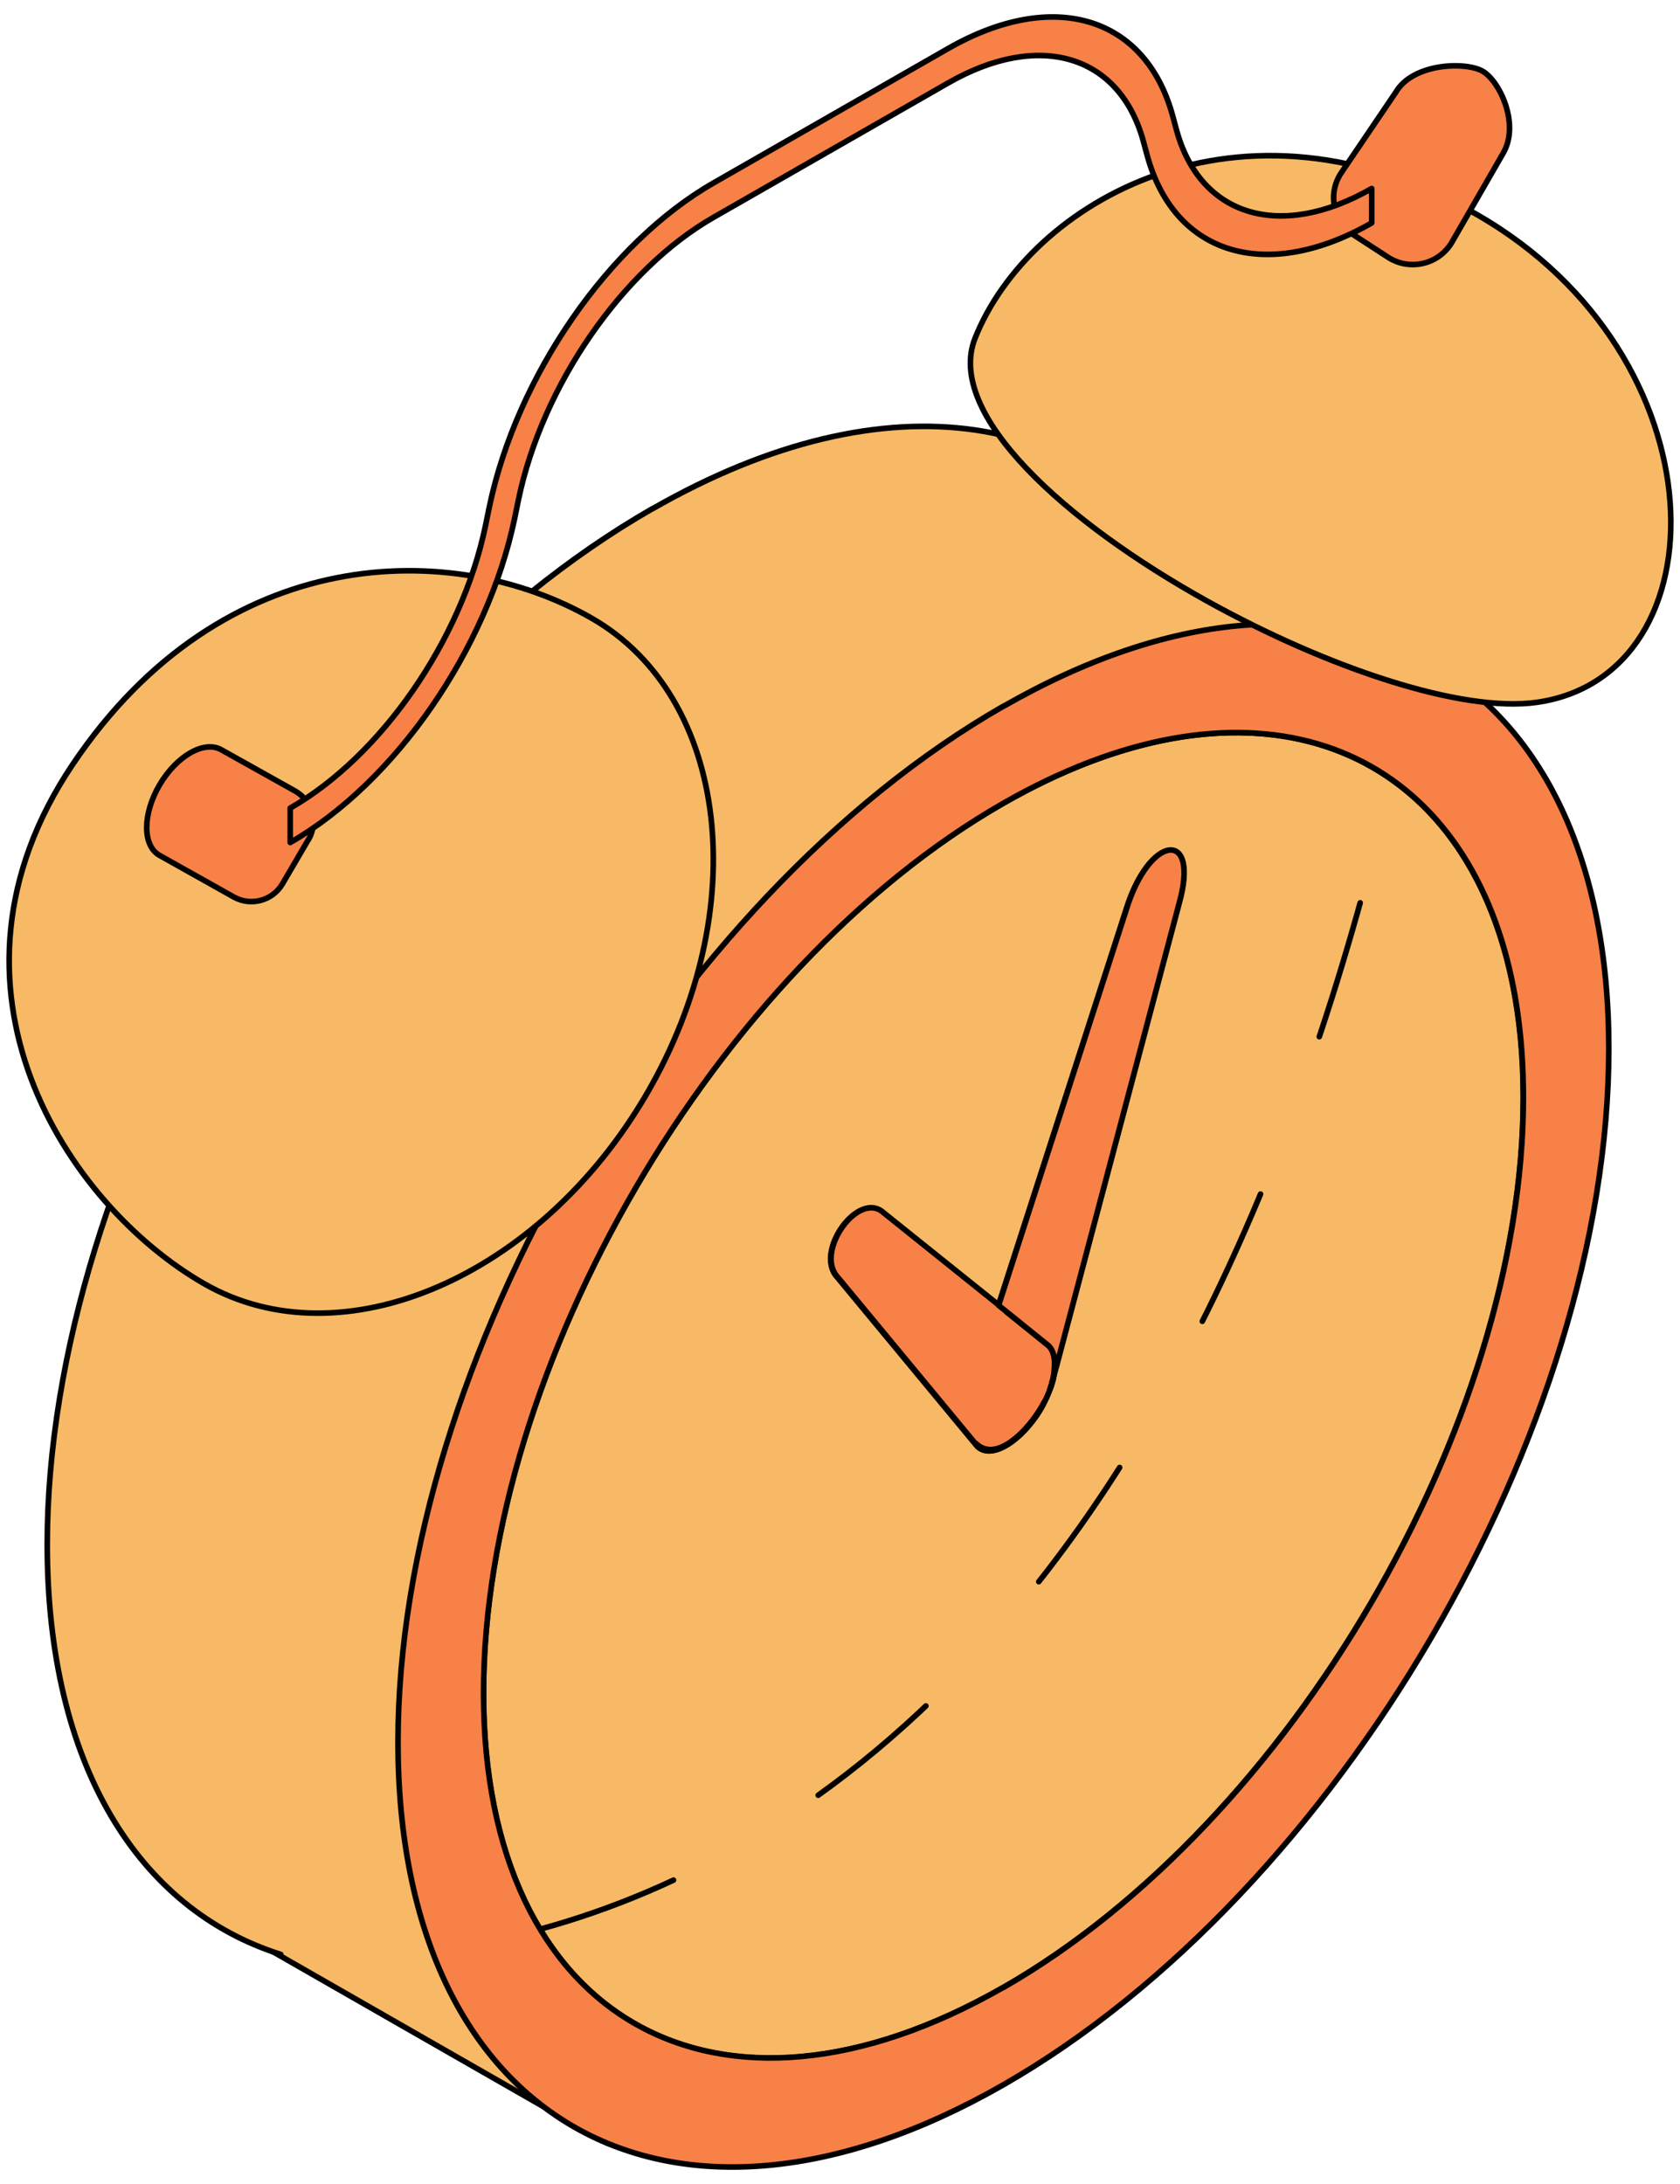 <?xml version="1.0" encoding="UTF-8"?> <svg xmlns="http://www.w3.org/2000/svg" width="60" height="78" viewBox="0 0 60 78" fill="none"><path d="M21.687 76.542L51.907 24.296L38.601 16.673L9.588 69.612L21.687 76.542Z" fill="#F7B965" stroke="black" stroke-width="0.2" stroke-miterlimit="10" stroke-linecap="round" stroke-linejoin="round"></path><path d="M42.649 20.698C39.096 14.669 31.763 13.324 23.306 18.169V18.164C11.386 24.994 1.687 41.588 1.687 55.16C1.687 63.039 4.954 68.197 10.028 69.801" fill="#F7B965"></path><path d="M42.649 20.698C39.096 14.669 31.763 13.324 23.306 18.169V18.164C11.386 24.994 1.687 41.588 1.687 55.16C1.687 63.039 4.954 68.197 10.028 69.801" stroke="black" stroke-width="0.2" stroke-miterlimit="10" stroke-linecap="round" stroke-linejoin="round"></path><path d="M37.587 49.34L37.56 49.429C37.545 49.497 37.519 49.565 37.487 49.632C37.44 49.762 37.382 49.908 37.303 50.049C37.219 50.236 37.104 50.424 36.972 50.617C36.269 51.602 35.36 52.096 34.903 51.659L29.904 45.62C29.059 44.719 30.65 42.5 31.543 43.318L35.654 46.631L40.212 32.502C41.042 29.803 42.859 29.589 42.098 32.288L37.723 48.793L37.587 49.34ZM17.265 60.474C17.265 72.134 25.593 76.849 35.828 70.983C46.068 65.116 54.401 50.856 54.401 39.197C54.401 27.537 46.068 22.822 35.828 28.688C25.593 34.549 17.265 48.809 17.265 60.469V60.474Z" fill="#F7B965" stroke="black" stroke-width="0.2" stroke-miterlimit="10" stroke-linecap="round" stroke-linejoin="round"></path><path d="M35.833 25.223C23.913 32.053 14.214 48.647 14.214 62.219C14.214 75.791 23.908 81.288 35.833 74.458C47.764 67.622 57.457 51.023 57.457 37.451C57.457 23.879 47.764 18.393 35.833 25.228V25.223ZM53.649 33.643C54.142 35.26 54.406 37.117 54.406 39.196C54.406 50.861 46.073 65.116 35.833 70.983V70.977C25.599 76.839 17.27 72.129 17.27 60.469C17.27 48.809 25.599 34.549 35.833 28.688C44.248 23.867 51.376 26.188 53.649 33.643Z" fill="#F78146" stroke="black" stroke-width="0.2" stroke-miterlimit="10" stroke-linecap="round" stroke-linejoin="round"></path><path d="M34.626 49.851C34.337 50.815 34.657 51.857 35.471 51.768C36.117 51.69 36.884 50.862 37.314 50.044C37.388 49.908 37.446 49.762 37.498 49.627C37.53 49.533 37.556 49.445 37.582 49.351L37.61 49.293L37.684 48.886L37.661 48.845C37.687 48.502 37.619 48.231 37.461 48.074L35.666 46.626L35.21 48.049L34.62 49.851H34.626Z" fill="#F78146" stroke="black" stroke-width="0.2" stroke-miterlimit="10" stroke-linecap="round" stroke-linejoin="round"></path><path d="M34.602 51.27L34.919 51.654H34.914C35.371 52.091 36.279 51.596 36.983 50.612C37.114 50.424 37.23 50.236 37.314 50.044C36.883 50.867 36.116 51.69 35.471 51.768C34.662 51.857 34.336 50.815 34.625 49.851L35.642 46.711" fill="#F78146"></path><path d="M34.602 51.27L34.919 51.654H34.914C35.371 52.091 36.279 51.596 36.983 50.612C37.114 50.424 37.23 50.236 37.314 50.044C36.883 50.867 36.116 51.69 35.471 51.768C34.662 51.857 34.336 50.815 34.625 49.851L35.642 46.711" stroke="black" stroke-width="0.2" stroke-miterlimit="10" stroke-linecap="round" stroke-linejoin="round"></path><path d="M35.897 46.788L35.597 46.551L31.558 43.312C30.665 42.495 29.074 44.714 29.92 45.615L34.877 51.606" fill="#F78146"></path><path d="M35.897 46.788L35.597 46.551L31.558 43.312C30.665 42.495 29.074 44.714 29.92 45.615L34.877 51.606" stroke="black" stroke-width="0.2" stroke-miterlimit="10" stroke-linecap="round" stroke-linejoin="round"></path><path d="M35.665 46.62L37.461 48.069V48.074C37.618 48.23 37.687 48.501 37.66 48.845L37.734 48.783L42.108 32.277C42.87 29.579 41.047 29.792 40.223 32.491L35.665 46.62Z" fill="#F78146" stroke="black" stroke-width="0.2" stroke-miterlimit="10" stroke-linecap="round" stroke-linejoin="round"></path><path d="M37.493 49.627C37.525 49.559 37.551 49.492 37.567 49.424L37.593 49.335C37.551 49.445 37.525 49.533 37.493 49.627Z" fill="#30AFF2" stroke="black" stroke-width="0.2" stroke-miterlimit="10" stroke-linecap="round" stroke-linejoin="round"></path><path d="M37.572 49.356L37.73 48.788L37.656 48.851C37.646 49.007 37.63 49.171 37.578 49.353L37.572 49.356Z" fill="#30AFF2" stroke="black" stroke-width="0.2" stroke-miterlimit="10" stroke-linecap="round" stroke-linejoin="round"></path><path d="M2.592 27.307C-2.744 35.253 2.387 43.036 7.297 45.85C12.207 48.663 19.285 45.621 23.103 39.056C26.921 32.491 26.038 24.89 21.128 22.077C16.218 19.263 7.969 19.3 2.592 27.307Z" fill="#F7B965" stroke="black" stroke-width="0.2" stroke-miterlimit="10" stroke-linecap="round" stroke-linejoin="round"></path><path d="M43.136 21.481C38.044 18.657 33.748 14.787 34.824 12.078C36.751 7.233 44.281 2.81 52.741 7.66C61.589 12.735 61.584 24.124 54.899 25.082C52.199 25.469 47.389 23.84 43.136 21.481Z" fill="#F7B965" stroke="black" stroke-width="0.2" stroke-miterlimit="10" stroke-linecap="round" stroke-linejoin="round"></path><path d="M48.359 8.4L49.572 9.187C50.35 9.692 51.395 9.442 51.857 8.645L53.684 5.472C54.293 4.43 53.553 2.882 52.944 2.539C52.334 2.195 50.46 2.252 49.851 3.294L47.903 6.17C47.404 6.91 47.608 7.91 48.359 8.4Z" fill="#F78146" stroke="black" stroke-width="0.2" stroke-miterlimit="10" stroke-linecap="round" stroke-linejoin="round"></path><path d="M11.01 29.991L10.086 31.569C9.734 32.168 8.962 32.377 8.353 32.038L5.696 30.548C5.087 30.204 5.087 29.079 5.696 28.037C6.305 26.995 7.292 26.432 7.902 26.776L10.538 28.25C11.157 28.599 11.373 29.381 11.016 29.991H11.01Z" fill="#F78146" stroke="black" stroke-width="0.2" stroke-miterlimit="10" stroke-linecap="round" stroke-linejoin="round"></path><path d="M10.366 30.089C14.11 27.948 17.403 23.186 18.38 18.513L18.521 17.825C19.372 13.761 22.234 9.619 25.49 7.759L33.865 2.961C37.121 1.096 39.988 1.955 40.834 5.045L40.975 5.566C41.952 9.119 45.245 10.104 48.989 7.962V6.733C45.733 8.598 42.866 7.738 42.02 4.649L41.879 4.128C40.902 0.569 37.609 -0.41 33.865 1.731L25.49 6.53C21.746 8.671 18.453 13.433 17.476 18.106L17.335 18.794C16.484 22.858 13.622 26.995 10.366 28.86V30.089Z" fill="#F78146" stroke="black" stroke-width="0.2" stroke-miterlimit="10" stroke-linecap="round" stroke-linejoin="round"></path><path d="M19.369 68.877C28.787 66.277 42.769 57.315 49.694 27.89" stroke="black" stroke-width="0.2" stroke-miterlimit="10" stroke-linecap="round" stroke-linejoin="round" stroke-dasharray="5 6"></path></svg> 